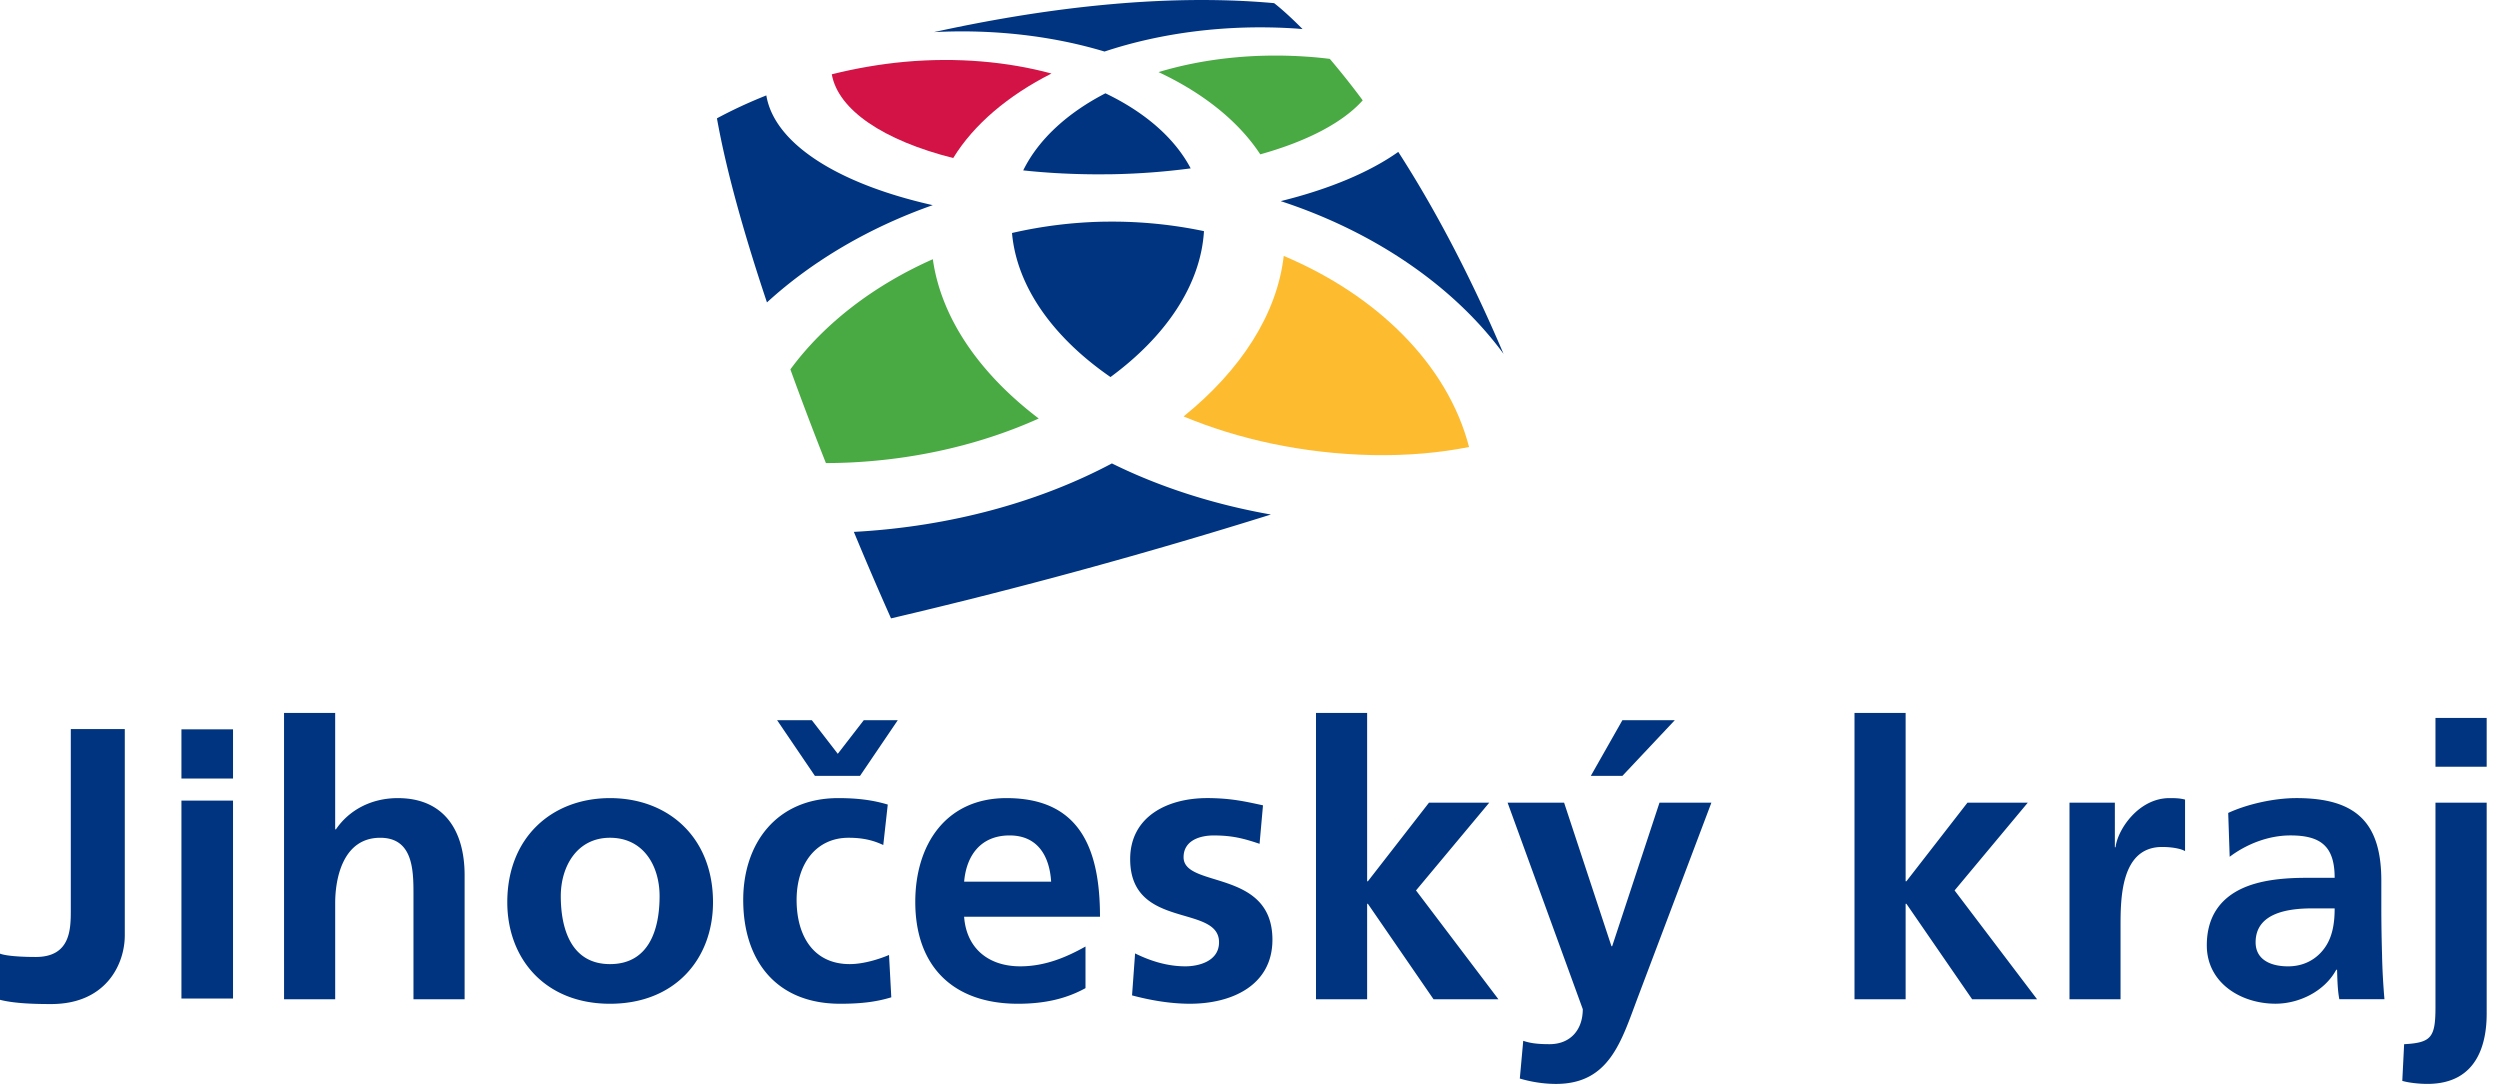 <svg xmlns="http://www.w3.org/2000/svg" width="143" height="62" viewBox="-334.263 172.115 143 62"><path fill="#003480" d="M-270.743 193.682c3.174-2.332 5.164-5.276 5.347-8.346a25.602 25.602 0 00-5.39-.544h-.056c-.105.003-.206.003-.309.003a25.643 25.643 0 00-5.225.647c.27 3.079 2.366 5.986 5.633 8.24z"/><path fill="#FDBB30" d="M-250.233 197.684c-1.222-4.729-5.283-8.692-10.6-10.929-.382 3.339-2.46 6.541-5.729 9.18 3.141 1.311 6.835 2.123 10.784 2.211 2 .038 3.858-.126 5.545-.462z"/><path fill="#49A942" d="M-267.994 176.239c2.54 1.192 4.57 2.801 5.819 4.704 2.699-.752 4.738-1.83 5.859-3.089a45.878 45.878 0 00-1.882-2.371c-.483-.06-.962-.106-1.439-.135-3.005-.194-5.872.141-8.357.891zM-280.905 186.942c-3.373 1.496-6.227 3.685-8.148 6.302a195.818 195.818 0 002.032 5.358c.476 0 .955-.012 1.445-.035 3.953-.196 7.626-1.113 10.728-2.513-3.388-2.572-5.583-5.748-6.057-9.112z"/><path fill="#003480" d="M-275.735 181.861c1.436.156 2.974.234 4.593.226.028-.002.056-.002.081-.002h.208a39.643 39.643 0 004.697-.339c-.924-1.753-2.643-3.224-4.877-4.294-2.175 1.124-3.831 2.635-4.702 4.409z"/><path fill="#D31245" d="M-282.51 175.651c-1.408.13-2.805.373-4.175.714.365 2.042 2.957 3.782 6.945 4.79 1.183-1.928 3.144-3.579 5.621-4.834-2.516-.679-5.39-.941-8.391-.67z"/><path fill="#003480" d="M-271.084 175.063c3.249-1.079 7.042-1.578 10.983-1.314.112.01.228.021.344.029-1.02-1.033-1.628-1.483-1.628-1.483-6.604-.597-13.651.382-19.456 1.657 3.477-.179 6.823.228 9.757 1.111zM-260.995 183.617v.007c5.311 1.737 9.873 4.831 12.735 8.732-2.057-4.833-4.138-8.629-6.022-11.552-1.62 1.146-3.908 2.12-6.713 2.813zM-261.568 201.546c-3.341-.59-6.42-1.601-9.094-2.923-4.087 2.174-9.181 3.616-14.76 3.916a202.093 202.093 0 002.126 4.947 309.285 309.285 0 0021.728-5.94zM-290.429 177.573c-.982.39-1.929.828-2.825 1.311.556 3.118 1.621 6.825 2.861 10.529 2.586-2.366 5.85-4.285 9.482-5.563-5.502-1.237-9.066-3.556-9.518-6.277zM-323.885 213.834h2.951v2.815h-2.951v-2.815zm0 4.074h2.951v11.322h-2.951v-11.322zM-318.016 212.894h2.925v6.659h.044c.741-1.091 2.009-1.786 3.538-1.786 2.663 0 3.822 1.877 3.822 4.407v7.097h-2.925v-6.007c0-1.375-.024-3.229-1.902-3.229-2.118 0-2.576 2.293-2.576 3.731v5.505h-2.925l-.001-16.377zM-299.371 217.767c3.337 0 5.892 2.247 5.892 5.956 0 3.232-2.162 5.807-5.892 5.807-3.711 0-5.875-2.574-5.875-5.807 0-3.709 2.553-5.956 5.875-5.956zm0 9.495c2.248 0 2.836-2.01 2.836-3.889 0-1.726-.915-3.338-2.836-3.338-1.901 0-2.815 1.657-2.815 3.338 0 1.858.587 3.889 2.815 3.889zM-283.74 220.45c-.524-.243-1.095-.415-1.987-.415-1.813 0-2.97 1.439-2.97 3.559 0 2.075.981 3.668 3.036 3.668.828 0 1.744-.307 2.25-.523l.13 2.422c-.853.261-1.722.369-2.923.369-3.694 0-5.547-2.51-5.547-5.937 0-3.252 1.92-5.826 5.433-5.826 1.181 0 2.032.129 2.835.369l-.257 2.314zm-3.91-3.954l-2.162-3.185h1.986l1.484 1.922 1.486-1.922h1.945l-2.16 3.185h-2.579zM-272.171 228.636c-1.07.589-2.292.894-3.865.894-3.711 0-5.873-2.141-5.873-5.827 0-3.252 1.728-5.936 5.218-5.936 4.171 0 5.348 2.858 5.348 6.784h-7.772c.129 1.813 1.398 2.838 3.208 2.838 1.424 0 2.643-.521 3.735-1.133v2.38h.001zm-1.967-6.091c-.088-1.421-.739-2.643-2.377-2.643-1.639 0-2.47 1.134-2.599 2.643h4.976zM-262.216 220.381c-.896-.302-1.552-.478-2.624-.478-.786 0-1.722.284-1.722 1.245 0 1.789 5.082.651 5.082 4.719 0 2.617-2.331 3.662-4.712 3.662-1.111 0-2.249-.193-3.318-.478l.174-2.401c.919.455 1.877.739 2.88.739.747 0 1.922-.284 1.922-1.375 0-2.204-5.083-.699-5.083-4.758 0-2.425 2.115-3.49 4.409-3.49 1.374 0 2.268.217 3.188.414l-.196 2.201zM-258.988 212.894h2.925v9.63h.043l3.496-4.497h3.447l-4.19 5.021 4.714 6.225h-3.711l-3.756-5.461h-.043v5.461h-2.925v-16.379zM-242.089 226.236h.043l2.706-8.209h2.969l-4.216 11.157c-.936 2.485-1.615 4.931-4.669 4.931-.698 0-1.4-.109-2.074-.307l.196-2.159c.373.129.784.193 1.507.193 1.177 0 1.899-.805 1.899-2.003l-4.301-11.812h3.232l2.708 8.209zm.627-12.925h2.997l-2.997 3.185h-1.807l1.807-3.185zM-228.186 212.894h2.925v9.63h.045l3.492-4.497h3.451l-4.188 5.021 4.718 6.225h-3.713l-3.76-5.461h-.045v5.461h-2.925v-16.379zM-215.889 218.027h2.596v2.552h.038c.131-1.046 1.338-2.812 3.084-2.812.281 0 .584 0 .893.084v2.949c-.256-.154-.79-.238-1.312-.238-2.378 0-2.378 2.968-2.378 4.58v4.13h-2.92v-11.245zM-206.81 218.615c1.134-.523 2.665-.849 3.903-.849 3.434 0 4.856 1.415 4.856 4.733v1.443c0 1.134.019 1.984.042 2.815.017.852.063 1.637.136 2.513h-2.581c-.114-.59-.114-1.335-.129-1.685h-.047c-.676 1.246-2.135 1.942-3.474 1.942-1.991 0-3.93-1.198-3.93-3.338 0-1.681.814-2.662 1.92-3.208 1.114-.548 2.555-.655 3.778-.655h1.615c0-1.813-.803-2.425-2.532-2.425-1.239 0-2.485.479-3.473 1.221l-.084-2.507zm3.425 8.775c.895 0 1.597-.393 2.053-1.001.483-.636.611-1.443.611-2.315h-1.263c-1.31 0-3.258.217-3.258 1.941 0 .962.812 1.375 1.857 1.375zM-196.747 231.843c1.568-.085 1.793-.392 1.793-2.14v-11.677h2.929V230.1c0 1.593-.462 4.014-3.389 4.014-.479 0-1.072-.064-1.438-.173l.105-2.098zm1.793-18.664h2.929v2.795h-2.929v-2.795zM-334.263 226.664c.42.156 1.424.19 2.043.19 2.007 0 2.007-1.608 2.007-2.714v-10.324h3.088v11.805c0 1.631-1.059 3.926-4.211 3.926-.84 0-2.067-.021-2.927-.243v-2.64z"/></svg>